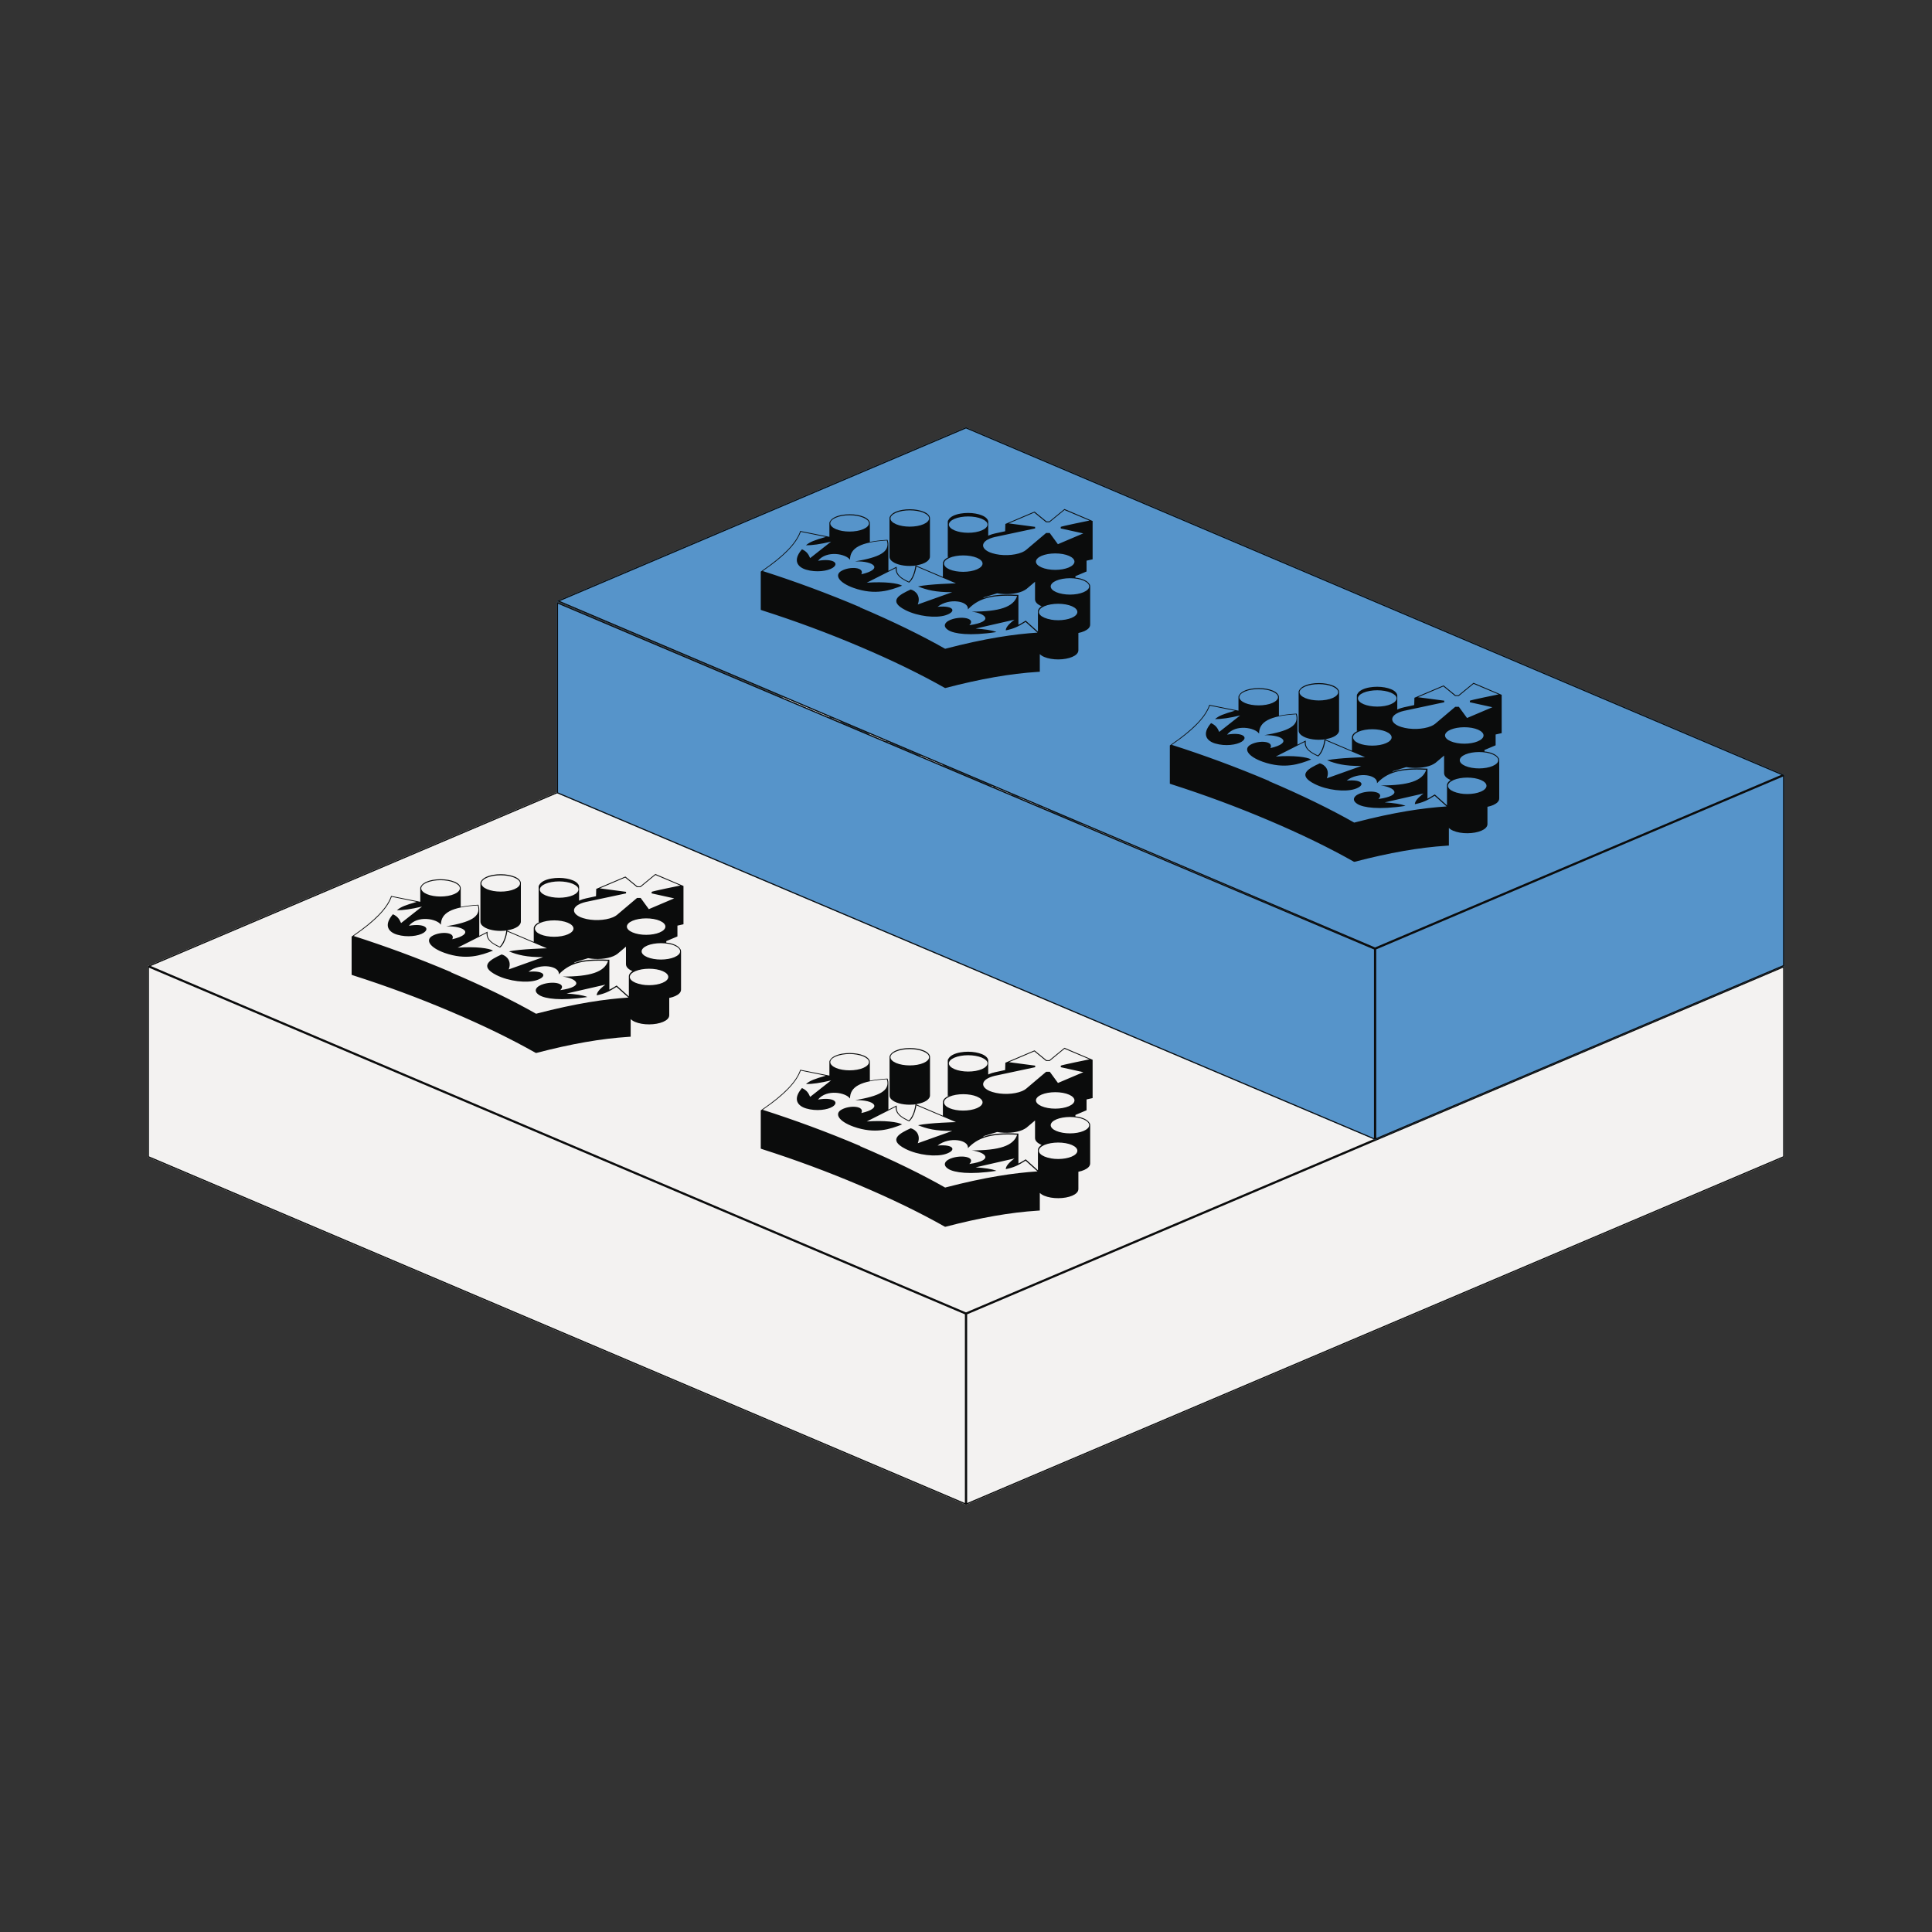<?xml version="1.0" encoding="UTF-8"?>
<svg viewBox="0 0 300 300" xmlns="http://www.w3.org/2000/svg">
<rect x="0" y="0" width="300" height="300" fill="#333333" stroke="none"/>
<defs>
<style>.cls-1 {
        fill: #f3f2f1;
      }

      .cls-2 {
        fill: #0b0c0c;
      }

      .cls-3 {
        fill: #5694ca;
      }</style>
</defs>
<polygon class="cls-1" points="150 96.02 277.05 150 277.05 179.68 150 233.66 22.95 179.68 22.95 150"/>
<path class="cls-2" d="m150 96.02 127.05 53.98v29.68l-127.05 53.98-127.05-53.98v-29.68l127.05-53.98zm0 0.19-126.6 53.79 126.6 53.79 126.6-53.79-126.6-53.79zm0.18 137.18 126.7-53.83v-29.3l-126.7 53.83v29.3zm-127.05-53.83 126.7 53.83v-29.3l-126.7-53.83v29.3z"/>
<path class="cls-2" d="M142.45,171.44c-.39.07-.79.1-1.18.1-1.21,0-2.35-.31-2.87-.84-.19-.19-.28-.39-.27-.63v-.4s0,.35,0,.35v-1.16s0,.36,0,.36v-.36s0,.22,0,.22v-1.55s0,.2,0,.2v-3.54s0-.01,0-.02c0-.08,0-.16.03-.22.01-.04.05-.08.07-.12.02-.04.04-.07.07-.11.28-.4.91-.72,1.79-.88,1.57-.28,3.39.04,4.05.72.24.24.29.47.27.66,0,0,0,0,0,0v5.87c0,.6-.77,1.12-1.97,1.33ZM144.04,163.68c-.63-.64-2.4-.95-3.93-.68-1.52.27-2.24,1.01-1.61,1.65.64.65,2.39.96,3.92.69,1.52-.27,2.26-1.02,1.62-1.67Z"/>
<path class="cls-2" d="m156.11 165.02 4.53-1.92 1.86 1.52h0.45l2.34-1.92 4.37 1.86v5.95s-0.94 0.21-0.94 0.21v1.68s-1.73 0.73-1.73 0.73v0.23c0.12 0.01 0.23 0.02 0.35 0.04 0.9 0.16 1.53 0.5 1.79 0.91 0 0.01 0.02 0.03 0.03 0.04 0.03 0.05 0.07 0.1 0.09 0.15 0.02 0.07 0.03 0.15 0.03 0.24v0.03 5.87c0 0.22-0.08 0.42-0.27 0.61-0.31 0.31-0.86 0.56-1.56 0.7v0.84s0 0.05 0 0.05v0.08s0 0.03 0 0.06v0.18s0 0.03 0 0.06v0.18s0 0.03 0 0.02v0.88s0 0.09 0 0.09v0.13s0 0.03 0 0.06v0.04c0 0.22-0.08 0.42-0.27 0.61-0.66 0.68-2.47 1-4.02 0.73-0.78-0.14-1.37-0.39-1.69-0.72h-0.01v1.47s0 0.12 0 0.12v1.14l-0.32 0.02c-4.33 0.28-8.87 1.08-14.32 2.5h-0.06s-0.05-0.01-0.05-0.01c-3.8-2.15-8.23-4.31-13.19-6.41-4.96-2.11-10.04-3.99-15.11-5.61l-0.28-0.1v-5.94l0.24-0.17c3.33-2.3 5.19-4.21 5.85-6.02l0.04-0.12 4.53 0.91v-2.02s0-0.03 0-0.04 0-0.01 0-0.02c0-0.08 0-0.16 0.03-0.22 0.01-0.04 0.05-0.07 0.07-0.11s0.04-0.07 0.07-0.11c0.28-0.4 0.91-0.72 1.79-0.88 1.57-0.28 3.39 0.04 4.05 0.72 0.25 0.25 0.29 0.49 0.27 0.68v2.79c0.74-0.15 1.61-0.26 2.64-0.32h0.11s0.03 0.1 0.03 0.1c0.08 0.25 0.11 0.48 0.1 0.7v0.03 3.99l1.28-0.65v0.02s0 0 0 0v0.24c-0.05 0.96 0.69 1.5 1.9 2.06 0.79-0.73 1-2.33 1-2.35l0.02-0.19 4.26 1.81v-2.01s0-0.03 0-0.05 0-0.01 0-0.02c0-0.08 0-0.16 0.03-0.22 0.09-0.28 0.35-0.52 0.73-0.72s0-0.03 0-0.05v-0.05-0.05-0.05-0.05-0.05-0.05-0.05-0.05-0.05-0.05-0.05-0.05-0.05-0.05-0.05-0.05-0.05-0.05-0.05-0.05-0.05-0.05-0.05-0.05-0.05-0.05-0.05-0.05-0.05-0.05-0.05-0.05-0.05-0.05-0.05-0.05-0.05-0.05-0.05-0.05-0.05-0.05-0.05-0.05-0.05-0.05-0.05-0.05-0.05-0.05-0.05-0.05-0.05-0.05-0.05-0.05-0.05-0.05-0.05-0.05-0.05-0.05-0.05-0.05-0.05-0.05-0.05-0.05-0.05-0.05-0.05-0.05-0.05-0.05-0.05-0.05-0.05-0.05-0.05-0.05-0.05-0.05-0.05-0.05-0.05-0.05-0.05-0.05-0.05-0.05-0.05-0.05-0.05-0.05-0.05-0.05-0.05-0.05-0.05-0.05-0.05-0.05-0.05-0.05-0.05-0.05-0.05-0.06-0.02c0-0.08 0-0.16 0.03-0.22 0.01-0.03 0.04-0.06 0.06-0.09 0.03-0.05 0.06-0.11 0.1-0.16 0.29-0.39 0.91-0.7 1.77-0.85 1.57-0.28 3.39 0.04 4.05 0.72 0.24 0.24 0.29 0.47 0.27 0.65v2.06s0 0.01 0 0.01c0.06-0.03 0.1-0.06 0.16-0.08 0.26-0.11 0.55-0.2 0.9-0.28l1.57-0.34m-27.3 0.91h-0.01s0.01 0 0.01 0zm5.91-2.62c-0.63-0.64-2.4-0.95-3.92-0.68s-2.25 1.01-1.61 1.65c0.64 0.66 2.39 0.96 3.92 0.69 1.52-0.27 2.26-1.02 1.62-1.67zm12.11 7.22c0.64 0.66 2.39 0.96 3.92 0.69 1.52-0.27 2.26-1.02 1.62-1.67-0.63-0.64-2.4-0.95-3.92-0.68s-2.24 1.01-1.61 1.65zm6.3-7.03c-0.63-0.64-2.4-0.95-3.92-0.68s-2.24 1.01-1.61 1.65c0.64 0.65 2.39 0.96 3.92 0.69 1.52-0.27 2.26-1.02 1.62-1.67zm15.14 1.86-3.53-0.78c0.02-0.08 0.03-0.15 0-0.23s4.47-0.99 4.47-0.99l-3.88-1.64-2.31 1.9h-0.01-0.52-0.02l-1.83-1.5-3.95 1.68 4.09 0.54c-0.02 0.08-0.02 0.16 0 0.24l-6.19 1.32s-0.02 0-0.02 0 0 0 0 0c-0.3 0.07-0.59 0.16-0.84 0.26-1.26 0.53-1.37 1.37-0.34 1.96 0.02 0 0.03 0.02 0.05 0.03 0.09 0.05 0.19 0.1 0.29 0.14 0.11 0.05 0.22 0.09 0.34 0.12 0.02 0 0.04 0.01 0.06 0.02 1.39 0.44 3.35 0.39 4.61-0.14 0.26-0.11 0.46-0.23 0.62-0.36s0 0 0.01-0.01l3.11-2.63c0.18 0.01 0.37 0.01 0.55 0h0.01l1.27 1.74 3.95-1.68zm-5.52 5.56c1.51 0.27 3.26-0.04 3.89-0.69 0.64-0.65-0.08-1.4-1.59-1.67-1.54-0.27-3.3 0.04-3.93 0.69s0.09 1.39 1.63 1.67zm6.18 3.16c0.63-0.65-0.08-1.4-1.59-1.67-1.54-0.27-3.3 0.04-3.93 0.69s0.09 1.39 1.63 1.66c1.51 0.27 3.26-0.04 3.89-0.69zm-5.73 4.66c1.51 0.27 3.26-0.04 3.89-0.69 0.64-0.65-0.08-1.4-1.59-1.67-1.54-0.27-3.3 0.04-3.93 0.69s0.09 1.39 1.63 1.66zm-2 1.88v-0.24s0 0.11 0 0.11v-0.16s0 0.11 0 0.11v-0.16s0 0.11 0 0.11v-0.16s0 0.11 0 0.11v-0.16s0 0.11 0 0.11v-0.16s0 0.11 0 0.11v-0.16s0 0.11 0 0.11v-0.16s0 0.11 0 0.11v-0.16s0 0.11 0 0.11v-0.16s0 0.11 0 0.11v-0.77s0 0.21 0 0.21v-0.26s0 0.21 0 0.21v-0.26s0 0.21 0 0.21v-0.26s0 0.21 0 0.21v-0.26s0 0.21 0 0.21v-0.26s0 0.21 0 0.21v-0.26s0 0.21 0 0.21v-0.26s0 0.21 0 0.21v-0.26s0 0.21 0 0.21v-0.26s0 0.21 0 0.21v-0.26s0 0.21 0 0.21v-0.26s0 0.21 0 0.21v-1.39c-0.02-0.18 0.03-0.41 0.27-0.65 0.08-0.08 0.18-0.16 0.3-0.24-0.65-0.27-1.02-0.64-1.02-1.08v-1.41s0 0.21 0 0.21v-0.25s0 0.2 0 0.2v-0.25s0 0.2 0 0.2v-0.25s0 0.21 0 0.21v-0.25s0 0.21 0 0.21v-0.25s0 0.21 0 0.21v-0.25s0 0.21 0 0.21v-0.25s0 0.21 0 0.21v-0.25s0 0.2 0 0.2v-0.25s0 0.2 0 0.2v-0.25s0 0.21 0 0.21v-0.25s0 0.21 0 0.21v-1.03h-0.01s-1.28 1.08-1.28 1.08l-0.04 0.04h-0.01c-0.17 0.13-0.38 0.24-0.62 0.35-1.06 0.45-2.6 0.55-3.92 0.31l-2.12 0.65v0.08c1.22-0.43 2.84-0.62 5.23-0.49h0.19v1.52s0 0.03 0 0.03v3.11c0.32-0.17 0.65-0.35 1.04-0.6l0.09-0.06 1.9 1.7zm-27.61-3.77c5.08 2.16 9.54 4.34 13.2 6.42 6.33-1.65 10.73-2.27 14.34-2.51l-1.85-1.66c-1.17 0.74-1.81 1.05-3.07 1.31-0.01-0.4 0.39-0.95 1.35-1.66l-6.03 1.38c1.43 0.11 2.46 0.23 3.23 0.54-4.18 0.65-6.58 0.26-7.45-0.28-1.07-0.66-0.5-1.41 0.69-1.75 1.71-0.47 3.52-0.01 2.55 0.97 3.92-0.57 2.55-1.84 0.37-2.11 4.31 0 6.48-0.71 7.05-2.43-4.29-0.24-6.15 0.53-7.65 2.09 0.21-1.29-2.87-1.86-4.7-0.41 2.61-0.24 2.96 0.76 1.25 1.31-1.49 0.48-4.28 0.2-6.25-0.8-2.81-1.43-0.86-2.42 0.83-3.2 0.9 0.26 1.56 1.14 1.09 2.33l5.35-1.91c-2.59 0.02-3.99-0.36-5.31-0.89 1.76-0.38 5.89-0.48 5.89-0.48l-3.3-1.4s-2.85-1.21-2.85-1.21-0.22 1.76-1.12 2.5c-1.24-0.56-2.14-1.16-2.09-2.26l-4.49 2.27c2.8-0.2 4.87 0.08 5.49 0.46-1.84 0.72-4.16 1.54-7.53 0.35-2.34-0.84-3.01-2.02-1.88-2.65 1.29-0.73 3.64-0.58 3.08 0.53 3.42-0.78 2.08-2.08-0.96-2 3.68-0.63 5.49-1.43 4.92-3.25-4.06 0.24-5.73 1.16-5.72 3-0.63-0.93-3.63-1.51-4.97 0.16 2.31-0.41 3.38 0.36 2.28 1.09-0.79 0.51-2.56 0.75-4.11 0.29-1.27-0.37-2.19-1.39-0.66-3.17 0.73 0.33 1.01 0.76 1.27 1.37l3.25-2.56c-1.65 0.4-2.96 0.58-3.9 0.57 0.62-0.54 1.34-0.8 3.09-1.3l-3.9-0.79c-0.56 1.53-2.01 3.41-5.9 6.09 4.89 1.56 10.04 3.45 15.12 5.61z"/>
<g data-name="crown">
<path class="cls-2" d="M205.97,144.45c-.39.07-.79.1-1.18.1-1.21,0-2.35-.31-2.87-.84-.19-.19-.28-.39-.27-.63v-.4s0,.35,0,.35v-1.16s0,.36,0,.36v-.36s0,.22,0,.22v-1.55s0,.2,0,.2v-3.54s0-.01,0-.02c0-.08,0-.16.03-.22.01-.04.05-.08.07-.12.02-.04.04-.07.07-.11.28-.4.91-.72,1.79-.88,1.57-.28,3.39.04,4.05.72.24.24.29.47.27.66,0,0,0,0,0,0v5.87c0,.6-.77,1.12-1.97,1.33ZM207.57,136.69c-.63-.64-2.4-.95-3.93-.68-1.52.27-2.24,1.01-1.61,1.65.64.65,2.39.96,3.92.69,1.52-.27,2.26-1.02,1.62-1.67Z"/>
<path class="cls-2" d="m219.63 138.03 4.53-1.92 1.86 1.52h0.45l2.34-1.92 4.37 1.86v5.95s-0.94 0.21-0.94 0.21v1.68s-1.73 0.73-1.73 0.73v0.23c0.12 0.01 0.23 0.02 0.35 0.04 0.9 0.16 1.53 0.5 1.79 0.91 0 0.01 0.02 0.03 0.03 0.04 0.03 0.05 0.07 0.1 0.09 0.15 0.02 0.07 0.03 0.15 0.03 0.24v0.03 5.87c0 0.22-0.08 0.42-0.27 0.61-0.31 0.31-0.86 0.56-1.56 0.7v0.84s0 0.05 0 0.05v0.08s0 0.03 0 0.06v0.18s0 0.03 0 0.06v0.18s0 0.03 0 0.02v0.88s0 0.09 0 0.09v0.13s0 0.03 0 0.06v0.04c0 0.22-0.08 0.42-0.27 0.61-0.66 0.68-2.47 1-4.02 0.73-0.78-0.14-1.37-0.39-1.69-0.72h-0.01v1.47s0 0.12 0 0.12v1.14l-0.32 0.02c-4.33 0.28-8.87 1.08-14.32 2.5h-0.06s-0.05-0.01-0.05-0.01c-3.8-2.15-8.23-4.31-13.19-6.41-4.96-2.11-10.04-3.99-15.11-5.61l-0.28-0.1v-5.94l0.24-0.17c3.33-2.3 5.19-4.21 5.85-6.02l0.04-0.12 4.53 0.91v-2.02s0-0.03 0-0.04 0-0.01 0-0.02c0-0.08 0-0.16 0.03-0.22 0.01-0.04 0.05-0.07 0.07-0.11s0.04-0.07 0.07-0.11c0.28-0.4 0.91-0.72 1.79-0.88 1.57-0.28 3.39 0.04 4.05 0.72 0.25 0.25 0.29 0.49 0.27 0.68v2.79c0.74-0.15 1.61-0.26 2.64-0.32h0.11s0.03 0.1 0.03 0.1c0.08 0.25 0.11 0.48 0.1 0.7v0.03 3.99l1.28-0.65v0.02s0 0 0 0v0.24c-0.05 0.96 0.69 1.5 1.9 2.06 0.79-0.73 1-2.33 1-2.35l0.02-0.19 4.26 1.81v-2.01s0-0.03 0-0.05 0-0.01 0-0.02c0-0.08 0-0.16 0.03-0.22 0.09-0.28 0.35-0.52 0.73-0.72s0-0.03 0-0.05v-0.05-0.05-0.05-0.05-0.05-0.05-0.05-0.05-0.05-0.05-0.05-0.05-0.05-0.05-0.05-0.05-0.05-0.05-0.05-0.05-0.05-0.05-0.05-0.05-0.05-0.05-0.05-0.05-0.05-0.05-0.05-0.05-0.05-0.05-0.05-0.05-0.05-0.05-0.05-0.05-0.05-0.05-0.05-0.05-0.05-0.05-0.05-0.05-0.05-0.05-0.05-0.05-0.05-0.05-0.05-0.05-0.05-0.05-0.05-0.05-0.05-0.05-0.05-0.05-0.05-0.05-0.05-0.05-0.05-0.05-0.05-0.05-0.05-0.05-0.05-0.05-0.05-0.05-0.05-0.05-0.05-0.05-0.05-0.05-0.05-0.05-0.05-0.05-0.05-0.05-0.05-0.05-0.05-0.05-0.05-0.05-0.05-0.05-0.05-0.05-0.05-0.05-0.05-0.05-0.05-0.05-0.05-0.06-0.02c0-0.08 0-0.16 0.03-0.22 0.01-0.03 0.04-0.06 0.06-0.09 0.03-0.05 0.06-0.11 0.1-0.16 0.29-0.39 0.91-0.7 1.77-0.85 1.57-0.28 3.39 0.04 4.05 0.72 0.24 0.24 0.29 0.47 0.27 0.65v2.06s0 0.01 0 0.01c0.06-0.03 0.1-0.06 0.16-0.08 0.26-0.11 0.55-0.2 0.9-0.28l1.57-0.34m-27.29 0.91h-0.01s0.01 0 0.01 0zm5.91-2.62c-0.63-0.64-2.4-0.95-3.92-0.68s-2.25 1.01-1.61 1.65c0.64 0.66 2.39 0.96 3.92 0.69 1.52-0.27 2.26-1.02 1.62-1.67zm12.11 7.22c0.64 0.66 2.39 0.96 3.92 0.69 1.52-0.27 2.26-1.02 1.62-1.67-0.63-0.64-2.4-0.95-3.92-0.68s-2.24 1.01-1.61 1.65zm6.3-7.03c-0.63-0.64-2.4-0.95-3.92-0.68s-2.24 1.01-1.61 1.65c0.64 0.65 2.39 0.96 3.92 0.69 1.52-0.27 2.26-1.02 1.62-1.67zm15.13 1.86-3.53-0.78c0.02-0.08 0.03-0.15 0-0.23s4.47-0.99 4.47-0.99l-3.88-1.64-2.31 1.9h-0.01-0.52-0.02l-1.83-1.5-3.95 1.68 4.09 0.54c-0.02 0.08-0.02 0.16 0 0.24l-6.19 1.32s-0.02 0-0.02 0 0 0 0 0c-0.3 0.07-0.59 0.16-0.84 0.26-1.26 0.53-1.37 1.37-0.34 1.96 0.02 0 0.03 0.02 0.05 0.03 0.09 0.05 0.19 0.1 0.29 0.14 0.11 0.05 0.22 0.09 0.34 0.12 0.02 0 0.04 0.01 0.06 0.02 1.39 0.44 3.35 0.39 4.61-0.14 0.26-0.11 0.46-0.23 0.62-0.36s0 0 0.01-0.01l3.11-2.63c0.18 0.01 0.37 0.01 0.55 0h0.01l1.27 1.74 3.95-1.68zm-5.52 5.56c1.51 0.27 3.26-0.04 3.89-0.69 0.64-0.65-0.08-1.4-1.59-1.67-1.54-0.27-3.3 0.04-3.93 0.69s0.09 1.39 1.63 1.67zm6.19 3.16c0.63-0.65-0.08-1.4-1.59-1.67-1.54-0.27-3.3 0.04-3.93 0.69s0.09 1.39 1.63 1.66c1.51 0.27 3.26-0.04 3.89-0.69zm-5.73 4.66c1.51 0.27 3.26-0.04 3.89-0.69 0.64-0.65-0.08-1.4-1.59-1.67-1.54-0.27-3.3 0.04-3.93 0.69s0.09 1.39 1.63 1.66zm-2 1.88v-0.24s0 0.11 0 0.11v-0.16s0 0.11 0 0.11v-0.16s0 0.11 0 0.11v-0.16s0 0.11 0 0.11v-0.16s0 0.11 0 0.11v-0.16s0 0.11 0 0.11v-0.16s0 0.11 0 0.11v-0.16s0 0.11 0 0.11v-0.16s0 0.11 0 0.11v-0.16s0 0.11 0 0.11v-0.77s0 0.21 0 0.21v-0.26s0 0.21 0 0.21v-0.26s0 0.21 0 0.21v-0.26s0 0.21 0 0.21v-0.26s0 0.21 0 0.21v-0.26s0 0.21 0 0.21v-0.26s0 0.21 0 0.21v-0.26s0 0.21 0 0.21v-0.26s0 0.21 0 0.21v-0.26s0 0.21 0 0.21v-0.26s0 0.21 0 0.21v-0.26s0 0.21 0 0.21v-1.39c-0.02-0.18 0.03-0.41 0.27-0.65 0.08-0.08 0.18-0.16 0.3-0.24-0.65-0.27-1.02-0.64-1.02-1.08v-1.41s0 0.21 0 0.21v-0.25s0 0.2 0 0.2v-0.25s0 0.2 0 0.2v-0.25s0 0.21 0 0.21v-0.25s0 0.21 0 0.21v-0.25s0 0.21 0 0.21v-0.25s0 0.21 0 0.21v-0.25s0 0.21 0 0.21v-0.25s0 0.2 0 0.2v-0.25s0 0.2 0 0.2v-0.25s0 0.21 0 0.21v-0.25s0 0.21 0 0.21v-1.03h-0.01s-1.28 1.08-1.28 1.08l-0.04 0.04h-0.01c-0.17 0.13-0.38 0.24-0.62 0.35-1.06 0.45-2.6 0.55-3.92 0.31l-2.12 0.65v0.08c1.22-0.43 2.84-0.62 5.23-0.49h0.19v1.52s0 0.03 0 0.03v3.11c0.32-0.17 0.65-0.35 1.04-0.6l0.09-0.06 1.9 1.7zm-27.61-3.77c5.08 2.16 9.54 4.34 13.2 6.42 6.33-1.65 10.73-2.27 14.34-2.51l-1.85-1.66c-1.17 0.74-1.81 1.05-3.07 1.31-0.01-0.4 0.39-0.95 1.35-1.66l-6.03 1.38c1.43 0.11 2.46 0.23 3.23 0.54-4.18 0.65-6.58 0.26-7.45-0.28-1.07-0.66-0.5-1.41 0.69-1.75 1.71-0.47 3.52-0.01 2.55 0.97 3.92-0.57 2.55-1.84 0.37-2.11 4.31 0 6.48-0.71 7.05-2.43-4.29-0.24-6.15 0.53-7.65 2.09 0.21-1.29-2.87-1.86-4.7-0.41 2.61-0.24 2.96 0.76 1.25 1.31-1.49 0.48-4.28 0.2-6.25-0.8-2.81-1.43-0.86-2.42 0.83-3.2 0.9 0.26 1.56 1.14 1.09 2.33l5.35-1.91c-2.59 0.02-3.99-0.36-5.31-0.89 1.76-0.38 5.89-0.48 5.89-0.48l-3.3-1.4s-2.85-1.21-2.85-1.21-0.22 1.76-1.12 2.5c-1.24-0.56-2.14-1.16-2.09-2.26l-4.49 2.27c2.8-0.2 4.87 0.08 5.49 0.46-1.84 0.72-4.16 1.54-7.53 0.35-2.34-0.84-3.01-2.02-1.88-2.65 1.29-0.73 3.64-0.58 3.08 0.53 3.42-0.78 2.08-2.08-0.96-2 3.68-0.63 5.49-1.43 4.92-3.25-4.06 0.24-5.73 1.16-5.72 3-0.63-0.93-3.63-1.51-4.97 0.16 2.31-0.41 3.38 0.36 2.28 1.09-0.79 0.51-2.56 0.75-4.11 0.29-1.27-0.37-2.19-1.39-0.66-3.17 0.73 0.33 1.01 0.76 1.27 1.37l3.25-2.56c-1.65 0.4-2.96 0.58-3.9 0.57 0.62-0.54 1.34-0.8 3.09-1.3l-3.9-0.79c-0.56 1.53-2.01 3.41-5.9 6.09 4.89 1.56 10.04 3.45 15.12 5.61z"/>
</g>
<g data-name="crown">
<path class="cls-2" d="M78.92,144.45c-.39.07-.79.1-1.18.1-1.21,0-2.35-.31-2.87-.84-.19-.19-.28-.39-.27-.63v-.4s0,.35,0,.35v-1.16s0,.36,0,.36v-.36s0,.22,0,.22v-1.55s0,.2,0,.2v-3.54s0-.01,0-.02c0-.08,0-.16.03-.22.01-.04.05-.08.07-.12.02-.04.04-.07.07-.11.28-.4.91-.72,1.79-.88,1.57-.28,3.39.04,4.05.72.24.24.29.47.27.66,0,0,0,0,0,0v5.87c0,.6-.77,1.12-1.97,1.33ZM80.52,136.69c-.63-.64-2.4-.95-3.93-.68-1.52.27-2.24,1.01-1.61,1.65.64.65,2.39.96,3.92.69,1.52-.27,2.26-1.02,1.62-1.67Z"/>
<path class="cls-2" d="m92.58 138.03 4.53-1.92 1.86 1.52h0.45l2.34-1.92 4.37 1.86v5.95s-0.94 0.21-0.94 0.21v1.68s-1.73 0.73-1.73 0.73v0.23c0.12 0.01 0.23 0.02 0.35 0.04 0.9 0.16 1.53 0.5 1.79 0.91 0 0.01 0.02 0.03 0.03 0.04 0.03 0.05 0.07 0.1 0.09 0.15 0.02 0.07 0.03 0.15 0.03 0.24v0.03 5.87c0 0.22-0.08 0.42-0.27 0.61-0.31 0.31-0.86 0.56-1.56 0.7v0.84s0 0.05 0 0.05v0.08s0 0.03 0 0.06v0.18s0 0.03 0 0.06v0.18s0 0.03 0 0.02v0.88s0 0.09 0 0.09v0.13s0 0.03 0 0.06v0.04c0 0.22-0.08 0.42-0.27 0.61-0.66 0.68-2.47 1-4.02 0.73-0.78-0.14-1.37-0.39-1.69-0.72h-0.01v1.47s0 0.12 0 0.12v1.14l-0.32 0.02c-4.33 0.28-8.87 1.08-14.32 2.5h-0.06s-0.05-0.01-0.05-0.01c-3.8-2.15-8.23-4.31-13.19-6.41-4.96-2.11-10.04-3.99-15.11-5.61l-0.28-0.1v-5.94l0.24-0.17c3.33-2.3 5.19-4.21 5.85-6.02l0.04-0.12 4.53 0.91v-2.02s0-0.03 0-0.04 0-0.01 0-0.02c0-0.08 0-0.16 0.03-0.22 0.01-0.04 0.05-0.07 0.07-0.11s0.04-0.07 0.07-0.11c0.28-0.4 0.91-0.72 1.79-0.88 1.57-0.28 3.39 0.04 4.05 0.72 0.25 0.25 0.29 0.49 0.27 0.68v2.79c0.74-0.15 1.61-0.26 2.64-0.32h0.11s0.03 0.1 0.03 0.1c0.08 0.25 0.11 0.48 0.1 0.7v0.03 3.99l1.28-0.65v0.02s0 0 0 0v0.24c-0.05 0.96 0.69 1.5 1.9 2.06 0.79-0.73 1-2.33 1-2.35l0.02-0.19 4.26 1.81v-2.01s0-0.03 0-0.05 0-0.01 0-0.02c0-0.08 0-0.16 0.03-0.22 0.09-0.28 0.35-0.52 0.73-0.72s0-0.03 0-0.05v-0.05-0.05-0.05-0.05-0.05-0.05-0.05-0.05-0.05-0.05-0.05-0.05-0.05-0.05-0.05-0.05-0.05-0.05-0.05-0.05-0.05-0.05-0.05-0.05-0.05-0.05-0.05-0.05-0.05-0.05-0.05-0.05-0.05-0.05-0.05-0.05-0.05-0.05-0.05-0.05-0.05-0.05-0.05-0.05-0.05-0.05-0.05-0.05-0.05-0.05-0.05-0.05-0.05-0.05-0.05-0.05-0.05-0.05-0.05-0.05-0.05-0.05-0.05-0.05-0.05-0.05-0.05-0.05-0.05-0.05-0.05-0.05-0.05-0.05-0.05-0.05-0.05-0.05-0.05-0.05-0.05-0.05-0.05-0.05-0.05-0.05-0.05-0.05-0.05-0.05-0.05-0.05-0.05-0.05-0.05-0.05-0.05-0.05-0.05-0.05-0.05-0.05-0.05-0.05-0.05-0.05-0.05-0.06-0.02c0-0.08 0-0.16 0.03-0.22 0.01-0.03 0.04-0.06 0.06-0.09 0.03-0.05 0.06-0.11 0.1-0.16 0.29-0.39 0.91-0.7 1.77-0.85 1.57-0.28 3.39 0.04 4.05 0.72 0.24 0.24 0.29 0.47 0.27 0.65v2.06s0 0.01 0 0.01c0.06-0.03 0.1-0.06 0.16-0.08 0.26-0.11 0.55-0.2 0.9-0.28l1.57-0.34m-27.29 0.91h-0.01s0.01 0 0.01 0zm5.91-2.62c-0.63-0.64-2.4-0.95-3.92-0.68s-2.25 1.01-1.61 1.65c0.64 0.66 2.39 0.96 3.92 0.69 1.52-0.27 2.26-1.02 1.62-1.67zm12.11 7.22c0.64 0.66 2.39 0.96 3.92 0.69 1.52-0.27 2.26-1.02 1.62-1.67-0.63-0.64-2.4-0.95-3.92-0.68s-2.24 1.01-1.61 1.65zm6.3-7.03c-0.63-0.64-2.4-0.95-3.92-0.68s-2.24 1.01-1.61 1.65c0.64 0.65 2.39 0.96 3.92 0.69 1.52-0.27 2.26-1.02 1.62-1.67zm15.13 1.86-3.53-0.78c0.02-0.08 0.03-0.15 0-0.23s4.47-0.99 4.47-0.99l-3.88-1.64-2.31 1.9h-0.01-0.52-0.02l-1.83-1.5-3.95 1.68 4.09 0.54c-0.02 0.08-0.02 0.16 0 0.24l-6.19 1.32s-0.02 0-0.02 0 0 0 0 0c-0.3 0.07-0.59 0.16-0.84 0.26-1.26 0.53-1.37 1.37-0.34 1.96 0.02 0 0.03 0.02 0.05 0.03 0.09 0.05 0.19 0.1 0.29 0.14 0.11 0.05 0.22 0.09 0.34 0.12 0.02 0 0.04 0.01 0.06 0.02 1.39 0.44 3.35 0.39 4.61-0.14 0.26-0.11 0.46-0.23 0.62-0.36s0 0 0.01-0.01l3.11-2.63c0.18 0.01 0.37 0.01 0.55 0h0.01l1.27 1.74 3.95-1.68zm-5.51 5.56c1.51 0.27 3.26-0.04 3.89-0.69 0.64-0.65-0.08-1.4-1.59-1.67-1.54-0.27-3.3 0.04-3.93 0.69s0.09 1.39 1.63 1.67zm6.18 3.16c0.63-0.65-0.08-1.4-1.59-1.67-1.54-0.27-3.3 0.04-3.93 0.69s0.09 1.39 1.63 1.66c1.51 0.27 3.26-0.04 3.89-0.69zm-5.73 4.66c1.51 0.27 3.26-0.04 3.89-0.69 0.64-0.65-0.08-1.4-1.59-1.67-1.54-0.27-3.3 0.04-3.93 0.69s0.09 1.39 1.63 1.66zm-2 1.88v-0.24s0 0.11 0 0.11v-0.16s0 0.11 0 0.11v-0.16s0 0.11 0 0.11v-0.16s0 0.11 0 0.11v-0.16s0 0.11 0 0.11v-0.16s0 0.11 0 0.11v-0.16s0 0.11 0 0.11v-0.16s0 0.11 0 0.11v-0.16s0 0.11 0 0.11v-0.16s0 0.11 0 0.11v-0.77s0 0.21 0 0.21v-0.26s0 0.21 0 0.21v-0.26s0 0.21 0 0.21v-0.26s0 0.21 0 0.21v-0.26s0 0.21 0 0.21v-0.26s0 0.21 0 0.21v-0.26s0 0.21 0 0.21v-0.26s0 0.21 0 0.21v-0.26s0 0.21 0 0.21v-0.26s0 0.21 0 0.21v-0.26s0 0.21 0 0.21v-0.26s0 0.21 0 0.21v-1.39c-0.02-0.18 0.03-0.41 0.27-0.65 0.08-0.08 0.18-0.16 0.3-0.24-0.65-0.27-1.02-0.64-1.02-1.08v-1.41s0 0.21 0 0.21v-0.25s0 0.2 0 0.2v-0.25s0 0.2 0 0.2v-0.25s0 0.21 0 0.21v-0.25s0 0.21 0 0.21v-0.25s0 0.21 0 0.21v-0.25s0 0.21 0 0.21v-0.25s0 0.21 0 0.21v-0.25s0 0.2 0 0.2v-0.25s0 0.2 0 0.2v-0.25s0 0.21 0 0.21v-0.25s0 0.21 0 0.21v-1.03h-0.01s-1.28 1.08-1.28 1.08l-0.04 0.04h-0.01c-0.17 0.13-0.38 0.24-0.62 0.35-1.06 0.45-2.6 0.55-3.92 0.31l-2.12 0.65v0.08c1.22-0.43 2.84-0.62 5.23-0.49h0.19v1.52s0 0.03 0 0.03v3.11c0.32-0.17 0.65-0.35 1.04-0.6l0.09-0.06 1.9 1.7zm-27.61-3.77c5.08 2.16 9.54 4.34 13.2 6.42 6.33-1.65 10.73-2.27 14.34-2.51l-1.85-1.66c-1.17 0.74-1.81 1.05-3.07 1.31-0.01-0.4 0.39-0.95 1.35-1.66l-6.03 1.38c1.43 0.11 2.46 0.23 3.23 0.54-4.18 0.65-6.58 0.26-7.45-0.28-1.07-0.66-0.5-1.41 0.69-1.75 1.71-0.47 3.52-0.01 2.55 0.97 3.92-0.57 2.55-1.84 0.37-2.11 4.31 0 6.48-0.71 7.05-2.43-4.29-0.24-6.15 0.53-7.65 2.09 0.21-1.29-2.87-1.86-4.7-0.41 2.61-0.24 2.96 0.76 1.25 1.31-1.49 0.48-4.28 0.2-6.25-0.8-2.81-1.43-0.86-2.42 0.83-3.2 0.9 0.26 1.56 1.14 1.09 2.33l5.35-1.91c-2.59 0.02-3.99-0.36-5.31-0.89 1.76-0.38 5.89-0.48 5.89-0.48l-3.3-1.4s-2.85-1.21-2.85-1.21-0.22 1.76-1.12 2.5c-1.24-0.56-2.14-1.16-2.09-2.26l-4.49 2.27c2.8-0.2 4.87 0.08 5.49 0.46-1.84 0.72-4.16 1.54-7.53 0.35-2.34-0.84-3.01-2.02-1.88-2.65 1.29-0.73 3.64-0.58 3.08 0.53 3.42-0.78 2.08-2.08-0.96-2 3.68-0.63 5.49-1.43 4.92-3.25-4.06 0.24-5.73 1.16-5.72 3-0.63-0.93-3.63-1.51-4.97 0.16 2.31-0.41 3.38 0.36 2.28 1.09-0.79 0.51-2.56 0.75-4.11 0.29-1.27-0.37-2.19-1.39-0.66-3.17 0.73 0.33 1.01 0.76 1.27 1.37l3.25-2.56c-1.65 0.4-2.96 0.58-3.9 0.57 0.62-0.54 1.34-0.8 3.09-1.3l-3.9-0.79c-0.56 1.53-2.01 3.41-5.9 6.09 4.89 1.56 10.04 3.45 15.12 5.61z"/>
</g>
<g data-name="crown">
<path class="cls-2" d="M142.45,117.46c-.39.07-.79.1-1.18.1-1.21,0-2.35-.31-2.87-.84-.19-.19-.28-.39-.27-.63v-.4s0,.35,0,.35v-1.16s0,.36,0,.36v-.36s0,.22,0,.22v-1.55s0,.2,0,.2v-3.54s0-.01,0-.02c0-.08,0-.16.03-.22.01-.04.05-.08.07-.12.02-.04.04-.07.07-.11.28-.4.91-.72,1.79-.88,1.57-.28,3.39.04,4.05.72.24.24.29.47.27.66,0,0,0,0,0,0v5.87c0,.6-.77,1.12-1.97,1.33ZM144.04,109.7c-.63-.64-2.4-.95-3.93-.68-1.52.27-2.24,1.01-1.61,1.65.64.65,2.39.96,3.92.69,1.52-.27,2.26-1.02,1.62-1.67Z"/>
<path class="cls-2" d="m156.11 111.04 4.53-1.92 1.86 1.52h0.45l2.34-1.92 4.37 1.86v5.95s-0.94 0.21-0.94 0.21v1.68s-1.73 0.73-1.73 0.73v0.23c0.12 0.01 0.23 0.02 0.35 0.04 0.9 0.16 1.53 0.5 1.79 0.91 0 0.01 0.02 0.03 0.03 0.04 0.03 0.05 0.07 0.1 0.09 0.15 0.02 0.07 0.03 0.15 0.03 0.24v0.03 5.87c0 0.22-0.08 0.42-0.27 0.61-0.31 0.31-0.86 0.56-1.56 0.7v0.84s0 0.05 0 0.05v0.08s0 0.03 0 0.06v0.18s0 0.03 0 0.06v0.18s0 0.03 0 0.02v0.88s0 0.09 0 0.09v0.13s0 0.03 0 0.06v0.04c0 0.22-0.08 0.42-0.27 0.61-0.66 0.68-2.47 1-4.02 0.73-0.78-0.14-1.37-0.39-1.69-0.72h-0.01v1.47s0 0.12 0 0.12v1.14l-0.32 0.02c-4.33 0.28-8.87 1.08-14.32 2.5h-0.06s-0.05-0.01-0.05-0.01c-3.8-2.15-8.23-4.31-13.19-6.41-4.96-2.11-10.04-3.99-15.11-5.61l-0.28-0.1v-5.94l0.24-0.17c3.33-2.3 5.19-4.21 5.85-6.02l0.04-0.12 4.53 0.91v-2.02s0-0.03 0-0.04 0-0.01 0-0.02c0-0.08 0-0.16 0.03-0.22 0.01-0.04 0.05-0.07 0.07-0.11s0.04-0.07 0.07-0.11c0.28-0.4 0.91-0.72 1.79-0.88 1.57-0.28 3.39 0.04 4.05 0.72 0.25 0.25 0.29 0.49 0.27 0.68v2.79c0.74-0.15 1.61-0.26 2.64-0.32h0.11s0.03 0.1 0.03 0.1c0.08 0.25 0.11 0.48 0.1 0.7v0.03 3.99l1.28-0.65v0.02s0 0 0 0v0.24c-0.05 0.96 0.69 1.5 1.9 2.06 0.79-0.73 1-2.33 1-2.35l0.02-0.19 4.26 1.81v-2.01s0-0.03 0-0.05 0-0.01 0-0.02c0-0.08 0-0.16 0.03-0.22 0.09-0.28 0.35-0.52 0.73-0.72s0-0.03 0-0.05v-0.05-0.05-0.05-0.05-0.05-0.05-0.05-0.05-0.05-0.05-0.05-0.05-0.05-0.05-0.05-0.05-0.05-0.05-0.05-0.05-0.05-0.05-0.05-0.05-0.05-0.05-0.05-0.05-0.05-0.05-0.05-0.05-0.05-0.05-0.05-0.05-0.05-0.05-0.05-0.05-0.05-0.05-0.05-0.05-0.05-0.05-0.05-0.05-0.05-0.05-0.05-0.05-0.05-0.05-0.05-0.05-0.05-0.05-0.05-0.05-0.05-0.05-0.05-0.05-0.05-0.05-0.05-0.05-0.05-0.05-0.05-0.05-0.05-0.05-0.05-0.05-0.05-0.05-0.05-0.05-0.05-0.05-0.05-0.05-0.05-0.05-0.05-0.05-0.05-0.05-0.05-0.05-0.05-0.05-0.05-0.05-0.05-0.05-0.05-0.05-0.05-0.05-0.05-0.05-0.05-0.05-0.05-0.06-0.02c0-0.08 0-0.16 0.03-0.22 0.01-0.03 0.04-0.06 0.06-0.09 0.03-0.05 0.06-0.11 0.1-0.16 0.29-0.39 0.91-0.7 1.77-0.85 1.57-0.28 3.39 0.04 4.05 0.72 0.24 0.24 0.29 0.47 0.27 0.65v2.06s0 0.01 0 0.01c0.06-0.03 0.1-0.06 0.16-0.08 0.26-0.11 0.55-0.2 0.9-0.28l1.57-0.34m-27.3 0.91h-0.01s0.01 0 0.01 0zm5.91-2.62c-0.63-0.64-2.4-0.95-3.92-0.68s-2.25 1.01-1.61 1.65c0.64 0.66 2.39 0.96 3.92 0.69 1.52-0.27 2.26-1.02 1.62-1.67zm12.11 7.22c0.64 0.66 2.39 0.96 3.92 0.69 1.52-0.27 2.26-1.02 1.62-1.67-0.63-0.64-2.4-0.95-3.92-0.68s-2.24 1.01-1.61 1.65zm6.3-7.03c-0.63-0.64-2.4-0.95-3.92-0.68s-2.24 1.01-1.61 1.65c0.64 0.65 2.39 0.96 3.92 0.69 1.52-0.27 2.26-1.02 1.62-1.67zm15.14 1.86-3.53-0.78c0.02-0.08 0.03-0.15 0-0.23s4.47-0.99 4.47-0.99l-3.88-1.64-2.31 1.9h-0.01-0.52-0.02l-1.83-1.5-3.95 1.68 4.09 0.54c-0.02 0.08-0.02 0.16 0 0.24l-6.19 1.32s-0.02 0-0.02 0 0 0 0 0c-0.3 0.07-0.59 0.16-0.84 0.26-1.26 0.53-1.37 1.37-0.34 1.96 0.02 0 0.03 0.02 0.05 0.03 0.09 0.05 0.19 0.1 0.29 0.14 0.11 0.05 0.22 0.09 0.34 0.12 0.02 0 0.04 0.01 0.06 0.02 1.39 0.44 3.35 0.39 4.61-0.14 0.26-0.11 0.46-0.23 0.62-0.36s0 0 0.01-0.01l3.11-2.63c0.18 0.01 0.37 0.01 0.55 0h0.01l1.27 1.74 3.95-1.68zm-5.52 5.56c1.51 0.27 3.26-0.04 3.89-0.69 0.64-0.65-0.08-1.4-1.59-1.67-1.54-0.27-3.3 0.04-3.93 0.69s0.09 1.39 1.63 1.67zm6.18 3.16c0.63-0.65-0.08-1.4-1.59-1.67-1.54-0.27-3.3 0.04-3.93 0.69s0.09 1.39 1.63 1.66c1.51 0.27 3.26-0.04 3.89-0.69zm-5.73 4.66c1.51 0.27 3.26-0.04 3.89-0.69 0.64-0.65-0.08-1.4-1.59-1.67-1.54-0.27-3.3 0.04-3.93 0.69s0.09 1.39 1.63 1.66zm-2 1.88v-0.24s0 0.11 0 0.11v-0.16s0 0.11 0 0.11v-0.16s0 0.11 0 0.11v-0.16s0 0.11 0 0.11v-0.16s0 0.11 0 0.11v-0.16s0 0.11 0 0.11v-0.16s0 0.11 0 0.11v-0.16s0 0.11 0 0.11v-0.16s0 0.11 0 0.11v-0.16s0 0.11 0 0.11v-0.77s0 0.21 0 0.21v-0.26s0 0.21 0 0.21v-0.26s0 0.21 0 0.21v-0.26s0 0.21 0 0.21v-0.26s0 0.21 0 0.21v-0.26s0 0.21 0 0.21v-0.26s0 0.21 0 0.21v-0.26s0 0.21 0 0.21v-0.26s0 0.21 0 0.21v-0.26s0 0.21 0 0.21v-0.26s0 0.21 0 0.21v-0.26s0 0.21 0 0.21v-1.39c-0.02-0.18 0.03-0.41 0.27-0.65 0.08-0.08 0.18-0.16 0.3-0.24-0.65-0.27-1.02-0.64-1.02-1.08v-1.41s0 0.21 0 0.21v-0.25s0 0.2 0 0.2v-0.25s0 0.2 0 0.2v-0.25s0 0.21 0 0.21v-0.25s0 0.21 0 0.21v-0.25s0 0.21 0 0.21v-0.25s0 0.21 0 0.21v-0.25s0 0.21 0 0.21v-0.25s0 0.2 0 0.2v-0.25s0 0.2 0 0.2v-0.25s0 0.21 0 0.21v-0.25s0 0.21 0 0.21v-1.03h-0.01s-1.28 1.08-1.28 1.08l-0.04 0.04h-0.01c-0.17 0.13-0.38 0.24-0.62 0.35-1.06 0.45-2.6 0.55-3.92 0.31l-2.12 0.65v0.08c1.22-0.43 2.84-0.62 5.23-0.49h0.19v1.52s0 0.03 0 0.03v3.11c0.32-0.17 0.65-0.35 1.04-0.6l0.09-0.06 1.9 1.7zm-27.61-3.77c5.08 2.16 9.54 4.34 13.2 6.42 6.33-1.65 10.73-2.27 14.34-2.51l-1.85-1.66c-1.17 0.74-1.81 1.05-3.07 1.31-0.01-0.4 0.39-0.95 1.35-1.66l-6.03 1.38c1.43 0.11 2.46 0.23 3.23 0.54-4.18 0.65-6.58 0.26-7.45-0.28-1.07-0.66-0.5-1.41 0.69-1.75 1.71-0.47 3.52-0.01 2.55 0.97 3.92-0.57 2.55-1.84 0.37-2.11 4.31 0 6.48-0.71 7.05-2.43-4.29-0.24-6.15 0.53-7.65 2.09 0.21-1.29-2.87-1.86-4.7-0.41 2.61-0.24 2.96 0.76 1.25 1.31-1.49 0.48-4.28 0.2-6.25-0.8-2.81-1.43-0.86-2.42 0.83-3.2 0.9 0.26 1.56 1.14 1.09 2.33l5.35-1.91c-2.59 0.02-3.99-0.36-5.31-0.89 1.76-0.38 5.89-0.48 5.89-0.48l-3.3-1.4s-2.85-1.21-2.85-1.21-0.22 1.76-1.12 2.5c-1.24-0.56-2.14-1.16-2.09-2.26l-4.49 2.27c2.8-0.2 4.87 0.08 5.49 0.46-1.84 0.72-4.16 1.54-7.53 0.35-2.34-0.84-3.01-2.02-1.88-2.65 1.29-0.73 3.64-0.58 3.08 0.53 3.42-0.78 2.08-2.08-0.96-2 3.68-0.63 5.49-1.43 4.92-3.25-4.06 0.24-5.73 1.16-5.72 3-0.63-0.93-3.63-1.51-4.97 0.16 2.31-0.41 3.38 0.36 2.28 1.09-0.79 0.51-2.56 0.75-4.11 0.29-1.27-0.37-2.19-1.39-0.66-3.17 0.73 0.33 1.01 0.76 1.27 1.37l3.25-2.56c-1.65 0.4-2.96 0.58-3.9 0.57 0.62-0.54 1.34-0.8 3.09-1.3l-3.9-0.79c-0.56 1.53-2.01 3.41-5.9 6.09 4.89 1.56 10.04 3.45 15.12 5.61z"/>
</g>
<g data-name="block">
<polygon class="cls-3" points="86.47 93.33 150 66.34 277.05 120.32 277.05 150 213.52 176.99 86.47 123.16 86.47 93.48 213.52 147.31" data-name="surface"/>
<path class="cls-2" d="m86.47 93.33 63.53-26.99 127.05 53.98v29.68l-63.53 26.99-127.05-53.83v-29.68l127.05 53.83-127.05-53.98zm126.88 54.1-126.7-53.68v29.3l126.7 53.68v-29.3zm0.35 29.29 63.17-26.84v-29.3l-63.17 26.84v29.3zm-63.7-110.19-63.08 26.8 126.6 53.79 63.08-26.8-126.6-53.79z" data-name="outline"/>
</g>
<g data-name="crown">
<path class="cls-2" d="M205.97,114.77c-.39.07-.79.1-1.18.1-1.21,0-2.35-.31-2.87-.84-.19-.19-.28-.39-.27-.63v-.4s0,.35,0,.35v-1.16s0,.36,0,.36v-.36s0,.22,0,.22v-1.55s0,.2,0,.2v-3.54s0-.01,0-.02c0-.08,0-.16.03-.22.01-.04.05-.08.07-.12.02-.04.04-.07.07-.11.28-.4.91-.72,1.79-.88,1.57-.28,3.39.04,4.05.72.24.24.29.47.27.66,0,0,0,0,0,0v5.87c0,.6-.77,1.12-1.97,1.33ZM207.56,107.01c-.63-.64-2.4-.95-3.93-.68-1.52.27-2.24,1.01-1.61,1.65.64.65,2.39.96,3.92.69,1.52-.27,2.26-1.02,1.62-1.67Z"/>
<path class="cls-2" d="m219.63 108.35 4.53-1.92 1.86 1.52h0.45l2.34-1.92 4.37 1.86v5.95s-0.94 0.21-0.94 0.21v1.68s-1.73 0.73-1.73 0.73v0.23c0.12 0.01 0.23 0.02 0.35 0.04 0.9 0.16 1.53 0.5 1.79 0.91 0 0.01 0.02 0.03 0.03 0.04 0.03 0.05 0.07 0.1 0.09 0.15 0.02 0.07 0.03 0.15 0.03 0.24v0.03 5.87c0 0.22-0.08 0.42-0.27 0.61-0.31 0.31-0.86 0.56-1.56 0.7v0.84s0 0.05 0 0.05v0.08s0 0.03 0 0.06v0.18s0 0.03 0 0.06v0.18s0 0.03 0 0.02v0.88s0 0.09 0 0.09v0.13s0 0.03 0 0.06v0.04c0 0.22-0.08 0.42-0.27 0.61-0.66 0.68-2.47 1-4.02 0.73-0.78-0.14-1.37-0.39-1.69-0.72h-0.01v1.47s0 0.12 0 0.12v1.14l-0.32 0.02c-4.33 0.28-8.87 1.08-14.32 2.5h-0.06s-0.05-0.01-0.05-0.01c-3.8-2.15-8.23-4.31-13.19-6.41-4.96-2.11-10.04-3.99-15.11-5.61l-0.28-0.1v-5.94l0.24-0.17c3.33-2.3 5.19-4.21 5.85-6.02l0.04-0.12 4.53 0.91v-2.02s0-0.03 0-0.04 0-0.01 0-0.02c0-0.08 0-0.16 0.03-0.22 0.01-0.04 0.05-0.07 0.07-0.11s0.04-0.07 0.07-0.11c0.28-0.4 0.91-0.72 1.79-0.88 1.57-0.28 3.39 0.04 4.05 0.72 0.25 0.25 0.29 0.49 0.27 0.68v2.79c0.74-0.15 1.61-0.26 2.64-0.32h0.11s0.03 0.1 0.03 0.1c0.08 0.25 0.11 0.48 0.1 0.7v0.03 3.99l1.28-0.65v0.02s0 0 0 0v0.24c-0.05 0.96 0.69 1.5 1.9 2.06 0.79-0.73 1-2.33 1-2.35l0.02-0.19 4.26 1.81v-2.01s0-0.03 0-0.05 0-0.01 0-0.02c0-0.08 0-0.16 0.03-0.22 0.09-0.28 0.35-0.52 0.73-0.72s0-0.03 0-0.05v-0.05-0.05-0.05-0.05-0.05-0.05-0.05-0.05-0.05-0.05-0.05-0.05-0.05-0.05-0.05-0.05-0.05-0.05-0.05-0.05-0.05-0.05-0.05-0.05-0.05-0.05-0.05-0.05-0.05-0.05-0.05-0.05-0.05-0.05-0.05-0.05-0.05-0.05-0.05-0.05-0.05-0.05-0.05-0.05-0.05-0.05-0.05-0.05-0.05-0.05-0.05-0.05-0.05-0.05-0.05-0.05-0.05-0.05-0.05-0.05-0.05-0.05-0.05-0.05-0.05-0.05-0.05-0.05-0.05-0.05-0.05-0.05-0.05-0.05-0.05-0.05-0.05-0.05-0.05-0.05-0.05-0.05-0.05-0.05-0.05-0.05-0.05-0.05-0.05-0.05-0.05-0.05-0.05-0.05-0.05-0.05-0.05-0.05-0.05-0.05-0.05-0.05-0.05-0.05-0.05-0.05-0.05-0.06-0.02c0-0.08 0-0.16 0.03-0.22 0.01-0.03 0.04-0.06 0.06-0.09 0.03-0.05 0.06-0.11 0.1-0.16 0.29-0.39 0.91-0.7 1.77-0.85 1.57-0.28 3.39 0.04 4.05 0.72 0.24 0.24 0.29 0.47 0.27 0.65v2.06s0 0.01 0 0.01c0.06-0.03 0.1-0.06 0.16-0.08 0.26-0.11 0.55-0.2 0.9-0.28l1.57-0.34m-27.3 0.91h-0.01s0.01 0 0.01 0zm5.91-2.62c-0.63-0.64-2.4-0.95-3.92-0.68s-2.25 1.01-1.61 1.65c0.64 0.66 2.39 0.96 3.92 0.69 1.52-0.27 2.26-1.02 1.62-1.67zm12.11 7.22c0.64 0.66 2.39 0.96 3.92 0.69 1.52-0.27 2.26-1.02 1.62-1.67-0.63-0.64-2.4-0.95-3.92-0.68s-2.24 1.01-1.61 1.65zm6.3-7.03c-0.63-0.64-2.4-0.95-3.92-0.68s-2.24 1.01-1.61 1.65c0.64 0.65 2.39 0.96 3.92 0.69 1.52-0.27 2.26-1.02 1.62-1.67zm15.14 1.86-3.53-0.78c0.02-0.08 0.03-0.15 0-0.23s4.47-0.99 4.47-0.99l-3.88-1.64-2.31 1.9h-0.01-0.52-0.02l-1.83-1.5-3.95 1.68 4.09 0.54c-0.02 0.08-0.02 0.16 0 0.24l-6.19 1.32s-0.02 0-0.02 0 0 0 0 0c-0.3 0.07-0.59 0.16-0.84 0.26-1.26 0.53-1.37 1.37-0.34 1.96 0.02 0 0.03 0.02 0.05 0.03 0.09 0.05 0.19 0.1 0.29 0.14 0.11 0.05 0.22 0.09 0.34 0.12 0.02 0 0.04 0.01 0.06 0.02 1.39 0.44 3.35 0.39 4.61-0.14 0.26-0.11 0.46-0.23 0.62-0.36s0 0 0.01-0.01l3.11-2.63c0.18 0.01 0.37 0.01 0.55 0h0.01l1.27 1.74 3.95-1.68zm-5.52 5.56c1.51 0.27 3.26-0.04 3.89-0.69 0.64-0.65-0.08-1.4-1.59-1.67-1.54-0.27-3.3 0.04-3.93 0.69s0.09 1.39 1.63 1.67zm6.18 3.16c0.63-0.65-0.08-1.4-1.59-1.67-1.54-0.27-3.3 0.04-3.93 0.69s0.09 1.39 1.63 1.66c1.51 0.27 3.26-0.04 3.89-0.69zm-5.72 4.66c1.51 0.27 3.26-0.04 3.89-0.69 0.64-0.65-0.08-1.4-1.59-1.67-1.54-0.27-3.3 0.04-3.93 0.69s0.09 1.39 1.63 1.66zm-2.01 1.89v-0.24s0 0.11 0 0.11v-0.16s0 0.11 0 0.11v-0.16s0 0.11 0 0.11v-0.16s0 0.11 0 0.11v-0.16s0 0.11 0 0.11v-0.16s0 0.11 0 0.11v-0.16s0 0.11 0 0.11v-0.16s0 0.11 0 0.11v-0.16s0 0.11 0 0.11v-0.16s0 0.11 0 0.11v-0.77s0 0.21 0 0.21v-0.26s0 0.21 0 0.21v-0.26s0 0.21 0 0.21v-0.26s0 0.21 0 0.21v-0.26s0 0.21 0 0.21v-0.26s0 0.21 0 0.21v-0.26s0 0.21 0 0.21v-0.26s0 0.21 0 0.21v-0.26s0 0.21 0 0.21v-0.26s0 0.21 0 0.21v-0.26s0 0.21 0 0.21v-0.26s0 0.21 0 0.21v-1.39c-0.02-0.18 0.03-0.41 0.27-0.65 0.08-0.08 0.18-0.16 0.3-0.24-0.65-0.27-1.02-0.64-1.02-1.08v-1.41s0 0.21 0 0.21v-0.25s0 0.2 0 0.2v-0.25s0 0.2 0 0.2v-0.25s0 0.21 0 0.21v-0.25s0 0.21 0 0.21v-0.25s0 0.21 0 0.21v-0.25s0 0.21 0 0.21v-0.25s0 0.21 0 0.21v-0.25s0 0.2 0 0.2v-0.25s0 0.2 0 0.2v-0.25s0 0.21 0 0.21v-0.25s0 0.21 0 0.21v-1.03h-0.01s-1.28 1.08-1.28 1.08l-0.04 0.04h-0.01c-0.17 0.13-0.38 0.24-0.62 0.35-1.06 0.45-2.6 0.55-3.92 0.31l-2.12 0.65v0.08c1.22-0.43 2.84-0.62 5.23-0.49h0.19v1.52s0 0.03 0 0.03v3.11c0.32-0.17 0.65-0.35 1.04-0.6l0.09-0.06 1.9 1.7zm-27.61-3.78c5.08 2.16 9.54 4.34 13.2 6.42 6.33-1.65 10.73-2.27 14.34-2.51l-1.85-1.66c-1.17 0.74-1.81 1.05-3.07 1.31-0.01-0.4 0.39-0.95 1.35-1.66l-6.03 1.38c1.43 0.11 2.46 0.23 3.23 0.54-4.18 0.65-6.58 0.26-7.45-0.28-1.07-0.66-0.5-1.41 0.69-1.75 1.71-0.47 3.52-0.01 2.55 0.97 3.92-0.57 2.55-1.84 0.37-2.11 4.31 0 6.48-0.71 7.05-2.43-4.29-0.24-6.15 0.53-7.65 2.09 0.21-1.29-2.87-1.86-4.7-0.41 2.61-0.24 2.96 0.76 1.25 1.31-1.49 0.48-4.28 0.2-6.25-0.8-2.81-1.43-0.86-2.42 0.83-3.2 0.9 0.26 1.56 1.14 1.09 2.33l5.35-1.91c-2.59 0.02-3.99-0.36-5.31-0.89 1.76-0.38 5.89-0.48 5.89-0.48l-3.3-1.4s-2.85-1.21-2.85-1.21-0.22 1.76-1.12 2.5c-1.24-0.56-2.14-1.16-2.09-2.26l-4.49 2.27c2.8-0.2 4.87 0.08 5.49 0.46-1.84 0.72-4.16 1.54-7.53 0.35-2.34-0.84-3.01-2.02-1.88-2.65 1.29-0.73 3.64-0.58 3.08 0.53 3.42-0.78 2.08-2.08-0.96-2 3.68-0.63 5.49-1.43 4.92-3.25-4.06 0.24-5.73 1.16-5.72 3-0.63-0.93-3.63-1.51-4.97 0.16 2.31-0.41 3.38 0.36 2.28 1.09-0.79 0.51-2.56 0.75-4.11 0.29-1.27-0.37-2.19-1.39-0.66-3.17 0.73 0.33 1.01 0.76 1.27 1.37l3.25-2.56c-1.65 0.4-2.96 0.58-3.9 0.57 0.62-0.54 1.34-0.8 3.09-1.3l-3.9-0.79c-0.56 1.53-2.01 3.41-5.9 6.09 4.89 1.56 10.04 3.45 15.12 5.61z"/>
</g>
<g data-name="crown">
<path class="cls-2" d="M142.44,87.78c-.39.07-.79.1-1.18.1-1.21,0-2.35-.31-2.87-.84-.19-.19-.28-.39-.27-.63v-.4s0,.35,0,.35v-1.16s0,.36,0,.36v-.36s0,.22,0,.22v-1.55s0,.2,0,.2v-3.54s0-.01,0-.02c0-.08,0-.16.03-.22.01-.04.05-.08.07-.12.02-.04.04-.07.07-.11.28-.4.91-.72,1.79-.88,1.57-.28,3.39.04,4.05.72.24.24.29.47.27.66,0,0,0,0,0,0v5.87c0,.6-.77,1.12-1.97,1.33ZM144.04,80.02c-.63-.64-2.4-.95-3.93-.68-1.52.27-2.24,1.01-1.61,1.65.64.65,2.39.96,3.92.69,1.52-.27,2.26-1.02,1.62-1.67Z"/>
<path class="cls-2" d="m156.11 81.36 4.53-1.92 1.86 1.52h0.45l2.34-1.92 4.37 1.86v5.95s-0.94 0.21-0.94 0.21v1.68s-1.73 0.73-1.73 0.73v0.23c0.12 0.01 0.23 0.02 0.35 0.04 0.9 0.16 1.53 0.5 1.79 0.91 0 0.01 0.02 0.03 0.03 0.04 0.03 0.05 0.07 0.1 0.09 0.15 0.02 0.07 0.03 0.15 0.03 0.24v0.03 5.87c0 0.22-0.08 0.42-0.27 0.61-0.31 0.31-0.86 0.56-1.56 0.7v0.84s0 0.05 0 0.05v0.08s0 0.03 0 0.06v0.18s0 0.03 0 0.06v0.18s0 0.03 0 0.02v0.88s0 0.09 0 0.09v0.13s0 0.03 0 0.06v0.04c0 0.22-0.08 0.42-0.27 0.61-0.66 0.68-2.47 1-4.02 0.73-0.78-0.14-1.37-0.39-1.69-0.72h-0.01v1.47s0 0.12 0 0.12v1.14l-0.32 0.02c-4.33 0.28-8.87 1.08-14.32 2.5h-0.06s-0.05-0.01-0.05-0.01c-3.8-2.15-8.23-4.31-13.19-6.41-4.96-2.11-10.04-3.99-15.11-5.61l-0.28-0.1v-5.94l0.24-0.17c3.33-2.3 5.19-4.21 5.85-6.02l0.04-0.12 4.53 0.91v-2.02s0-0.03 0-0.04 0-0.01 0-0.02c0-0.08 0-0.16 0.03-0.22 0.01-0.04 0.05-0.07 0.07-0.11s0.04-0.07 0.07-0.11c0.28-0.4 0.91-0.72 1.79-0.88 1.57-0.28 3.39 0.04 4.05 0.72 0.25 0.25 0.29 0.49 0.27 0.68v2.79c0.74-0.15 1.61-0.26 2.64-0.32h0.11s0.03 0.1 0.03 0.1c0.08 0.25 0.11 0.48 0.1 0.7v0.03 3.99l1.28-0.65v0.02s0 0 0 0v0.24c-0.05 0.96 0.69 1.5 1.9 2.06 0.79-0.73 1-2.33 1-2.35l0.02-0.19 4.26 1.81v-2.01s0-0.03 0-0.05 0-0.01 0-0.02c0-0.08 0-0.16 0.03-0.22 0.09-0.28 0.35-0.52 0.73-0.72s0-0.03 0-0.05v-0.05-0.05-0.05-0.05-0.05-0.05-0.05-0.05-0.05-0.05-0.05-0.05-0.05-0.05-0.05-0.05-0.05-0.05-0.05-0.05-0.05-0.05-0.05-0.05-0.05-0.05-0.05-0.05-0.05-0.05-0.05-0.05-0.05-0.05-0.05-0.05-0.05-0.05-0.05-0.05-0.05-0.05-0.05-0.05-0.05-0.05-0.05-0.05-0.05-0.05-0.05-0.05-0.05-0.05-0.05-0.05-0.05-0.05-0.05-0.05-0.05-0.05-0.05-0.05-0.05-0.05-0.05-0.05-0.05-0.05-0.05-0.05-0.05-0.05-0.05-0.05-0.05-0.05-0.05-0.05-0.05-0.05-0.05-0.05-0.05-0.05-0.05-0.05-0.05-0.05-0.05-0.05-0.05-0.05-0.05-0.05-0.05-0.05-0.05-0.05-0.05-0.05-0.05-0.05-0.05-0.05-0.05-0.06-0.02c0-0.08 0-0.16 0.03-0.22 0.01-0.03 0.04-0.06 0.06-0.09 0.03-0.05 0.06-0.11 0.1-0.16 0.29-0.39 0.91-0.7 1.77-0.85 1.57-0.28 3.39 0.04 4.05 0.72 0.24 0.24 0.29 0.47 0.27 0.65v2.06s0 0.01 0 0.01c0.06-0.03 0.1-0.06 0.16-0.08 0.26-0.11 0.55-0.2 0.9-0.28l1.57-0.34m-27.3 0.91h-0.01s0.01 0 0.01 0zm5.91-2.62c-0.63-0.64-2.4-0.95-3.92-0.68s-2.25 1.01-1.61 1.65c0.64 0.66 2.39 0.96 3.92 0.69 1.52-0.27 2.26-1.02 1.62-1.67zm12.11 7.22c0.64 0.66 2.39 0.96 3.92 0.69 1.52-0.27 2.26-1.02 1.62-1.67-0.63-0.64-2.4-0.95-3.92-0.68s-2.24 1.01-1.61 1.65zm6.3-7.03c-0.63-0.64-2.4-0.95-3.92-0.68s-2.24 1.01-1.61 1.65c0.64 0.65 2.39 0.96 3.92 0.69 1.52-0.27 2.26-1.02 1.62-1.67zm15.13 1.86-3.53-0.78c0.02-0.08 0.03-0.15 0-0.23s4.47-0.99 4.47-0.99l-3.88-1.64-2.31 1.9h-0.01-0.52-0.02l-1.83-1.5-3.95 1.68 4.09 0.54c-0.02 0.08-0.02 0.16 0 0.24l-6.19 1.32s-0.02 0-0.02 0 0 0 0 0c-0.3 0.07-0.59 0.16-0.84 0.26-1.26 0.53-1.37 1.37-0.34 1.96 0.02 0 0.03 0.02 0.05 0.03 0.09 0.05 0.19 0.1 0.29 0.14 0.11 0.05 0.22 0.09 0.34 0.12 0.02 0 0.04 0.01 0.06 0.02 1.39 0.44 3.35 0.39 4.61-0.14 0.26-0.11 0.46-0.23 0.62-0.36s0 0 0.01-0.01l3.11-2.63c0.18 0.01 0.37 0.01 0.55 0h0.01l1.27 1.74 3.95-1.68zm-5.51 5.56c1.51 0.27 3.26-0.04 3.89-0.69 0.64-0.65-0.08-1.4-1.59-1.67-1.54-0.27-3.3 0.04-3.93 0.69s0.09 1.39 1.63 1.67zm6.18 3.16c0.63-0.65-0.08-1.4-1.59-1.67-1.54-0.27-3.3 0.04-3.93 0.69s0.09 1.39 1.63 1.66c1.51 0.27 3.26-0.04 3.89-0.69zm-5.73 4.66c1.51 0.27 3.26-0.04 3.89-0.69 0.64-0.65-0.08-1.4-1.59-1.67-1.54-0.27-3.3 0.04-3.93 0.69s0.09 1.39 1.63 1.66zm-2 1.89v-0.24s0 0.11 0 0.11v-0.16s0 0.11 0 0.11v-0.16s0 0.11 0 0.11v-0.16s0 0.11 0 0.11v-0.16s0 0.11 0 0.11v-0.16s0 0.11 0 0.11v-0.16s0 0.11 0 0.11v-0.16s0 0.11 0 0.11v-0.16s0 0.11 0 0.11v-0.16s0 0.11 0 0.11v-0.77s0 0.21 0 0.21v-0.26s0 0.21 0 0.21v-0.26s0 0.21 0 0.21v-0.26s0 0.21 0 0.21v-0.26s0 0.21 0 0.21v-0.26s0 0.21 0 0.21v-0.26s0 0.21 0 0.21v-0.26s0 0.21 0 0.21v-0.26s0 0.21 0 0.21v-0.26s0 0.21 0 0.21v-0.26s0 0.21 0 0.21v-0.26s0 0.21 0 0.21v-1.39c-0.02-0.18 0.03-0.41 0.27-0.65 0.08-0.08 0.18-0.16 0.3-0.24-0.65-0.27-1.02-0.64-1.02-1.08v-1.41s0 0.21 0 0.21v-0.25s0 0.2 0 0.2v-0.25s0 0.2 0 0.2v-0.25s0 0.21 0 0.21v-0.25s0 0.21 0 0.21v-0.25s0 0.21 0 0.21v-0.25s0 0.21 0 0.21v-0.25s0 0.21 0 0.21v-0.25s0 0.2 0 0.2v-0.25s0 0.2 0 0.2v-0.25s0 0.21 0 0.21v-0.25s0 0.21 0 0.21v-1.03h-0.01s-1.28 1.08-1.28 1.08l-0.04 0.04h-0.01c-0.17 0.13-0.38 0.24-0.62 0.35-1.06 0.45-2.6 0.55-3.92 0.31l-2.12 0.65v0.08c1.22-0.43 2.84-0.62 5.23-0.49h0.19v1.52s0 0.03 0 0.03v3.11c0.32-0.17 0.65-0.35 1.04-0.6l0.09-0.06 1.9 1.7zm-27.61-3.78c5.08 2.16 9.54 4.34 13.2 6.42 6.33-1.65 10.73-2.27 14.34-2.51l-1.85-1.66c-1.17 0.74-1.81 1.05-3.07 1.31-0.01-0.4 0.39-0.95 1.35-1.66l-6.03 1.38c1.43 0.11 2.46 0.23 3.23 0.54-4.18 0.65-6.58 0.26-7.45-0.28-1.07-0.66-0.5-1.41 0.69-1.75 1.71-0.47 3.52-0.01 2.55 0.97 3.92-0.57 2.55-1.84 0.37-2.11 4.31 0 6.48-0.71 7.05-2.43-4.29-0.24-6.15 0.53-7.65 2.09 0.21-1.29-2.87-1.86-4.7-0.41 2.61-0.24 2.96 0.76 1.25 1.31-1.49 0.48-4.28 0.2-6.25-0.8-2.81-1.43-0.86-2.42 0.83-3.2 0.9 0.26 1.56 1.14 1.09 2.33l5.35-1.91c-2.59 0.02-3.99-0.36-5.31-0.89 1.76-0.38 5.89-0.48 5.89-0.48l-3.3-1.4s-2.85-1.21-2.85-1.21-0.22 1.76-1.12 2.5c-1.24-0.56-2.14-1.16-2.09-2.26l-4.49 2.27c2.8-0.2 4.87 0.08 5.49 0.46-1.84 0.72-4.16 1.54-7.53 0.35-2.34-0.84-3.01-2.02-1.88-2.65 1.29-0.73 3.64-0.58 3.08 0.53 3.42-0.78 2.08-2.08-0.96-2 3.68-0.63 5.49-1.43 4.92-3.25-4.06 0.24-5.73 1.16-5.72 3-0.63-0.93-3.63-1.51-4.97 0.16 2.31-0.41 3.38 0.36 2.28 1.09-0.79 0.51-2.56 0.75-4.11 0.29-1.27-0.37-2.19-1.39-0.66-3.17 0.73 0.33 1.01 0.76 1.27 1.37l3.25-2.56c-1.65 0.4-2.96 0.58-3.9 0.57 0.62-0.54 1.34-0.8 3.09-1.3l-3.9-0.79c-0.56 1.53-2.01 3.41-5.9 6.09 4.89 1.56 10.04 3.45 15.12 5.61z"/>
</g>
</svg>
